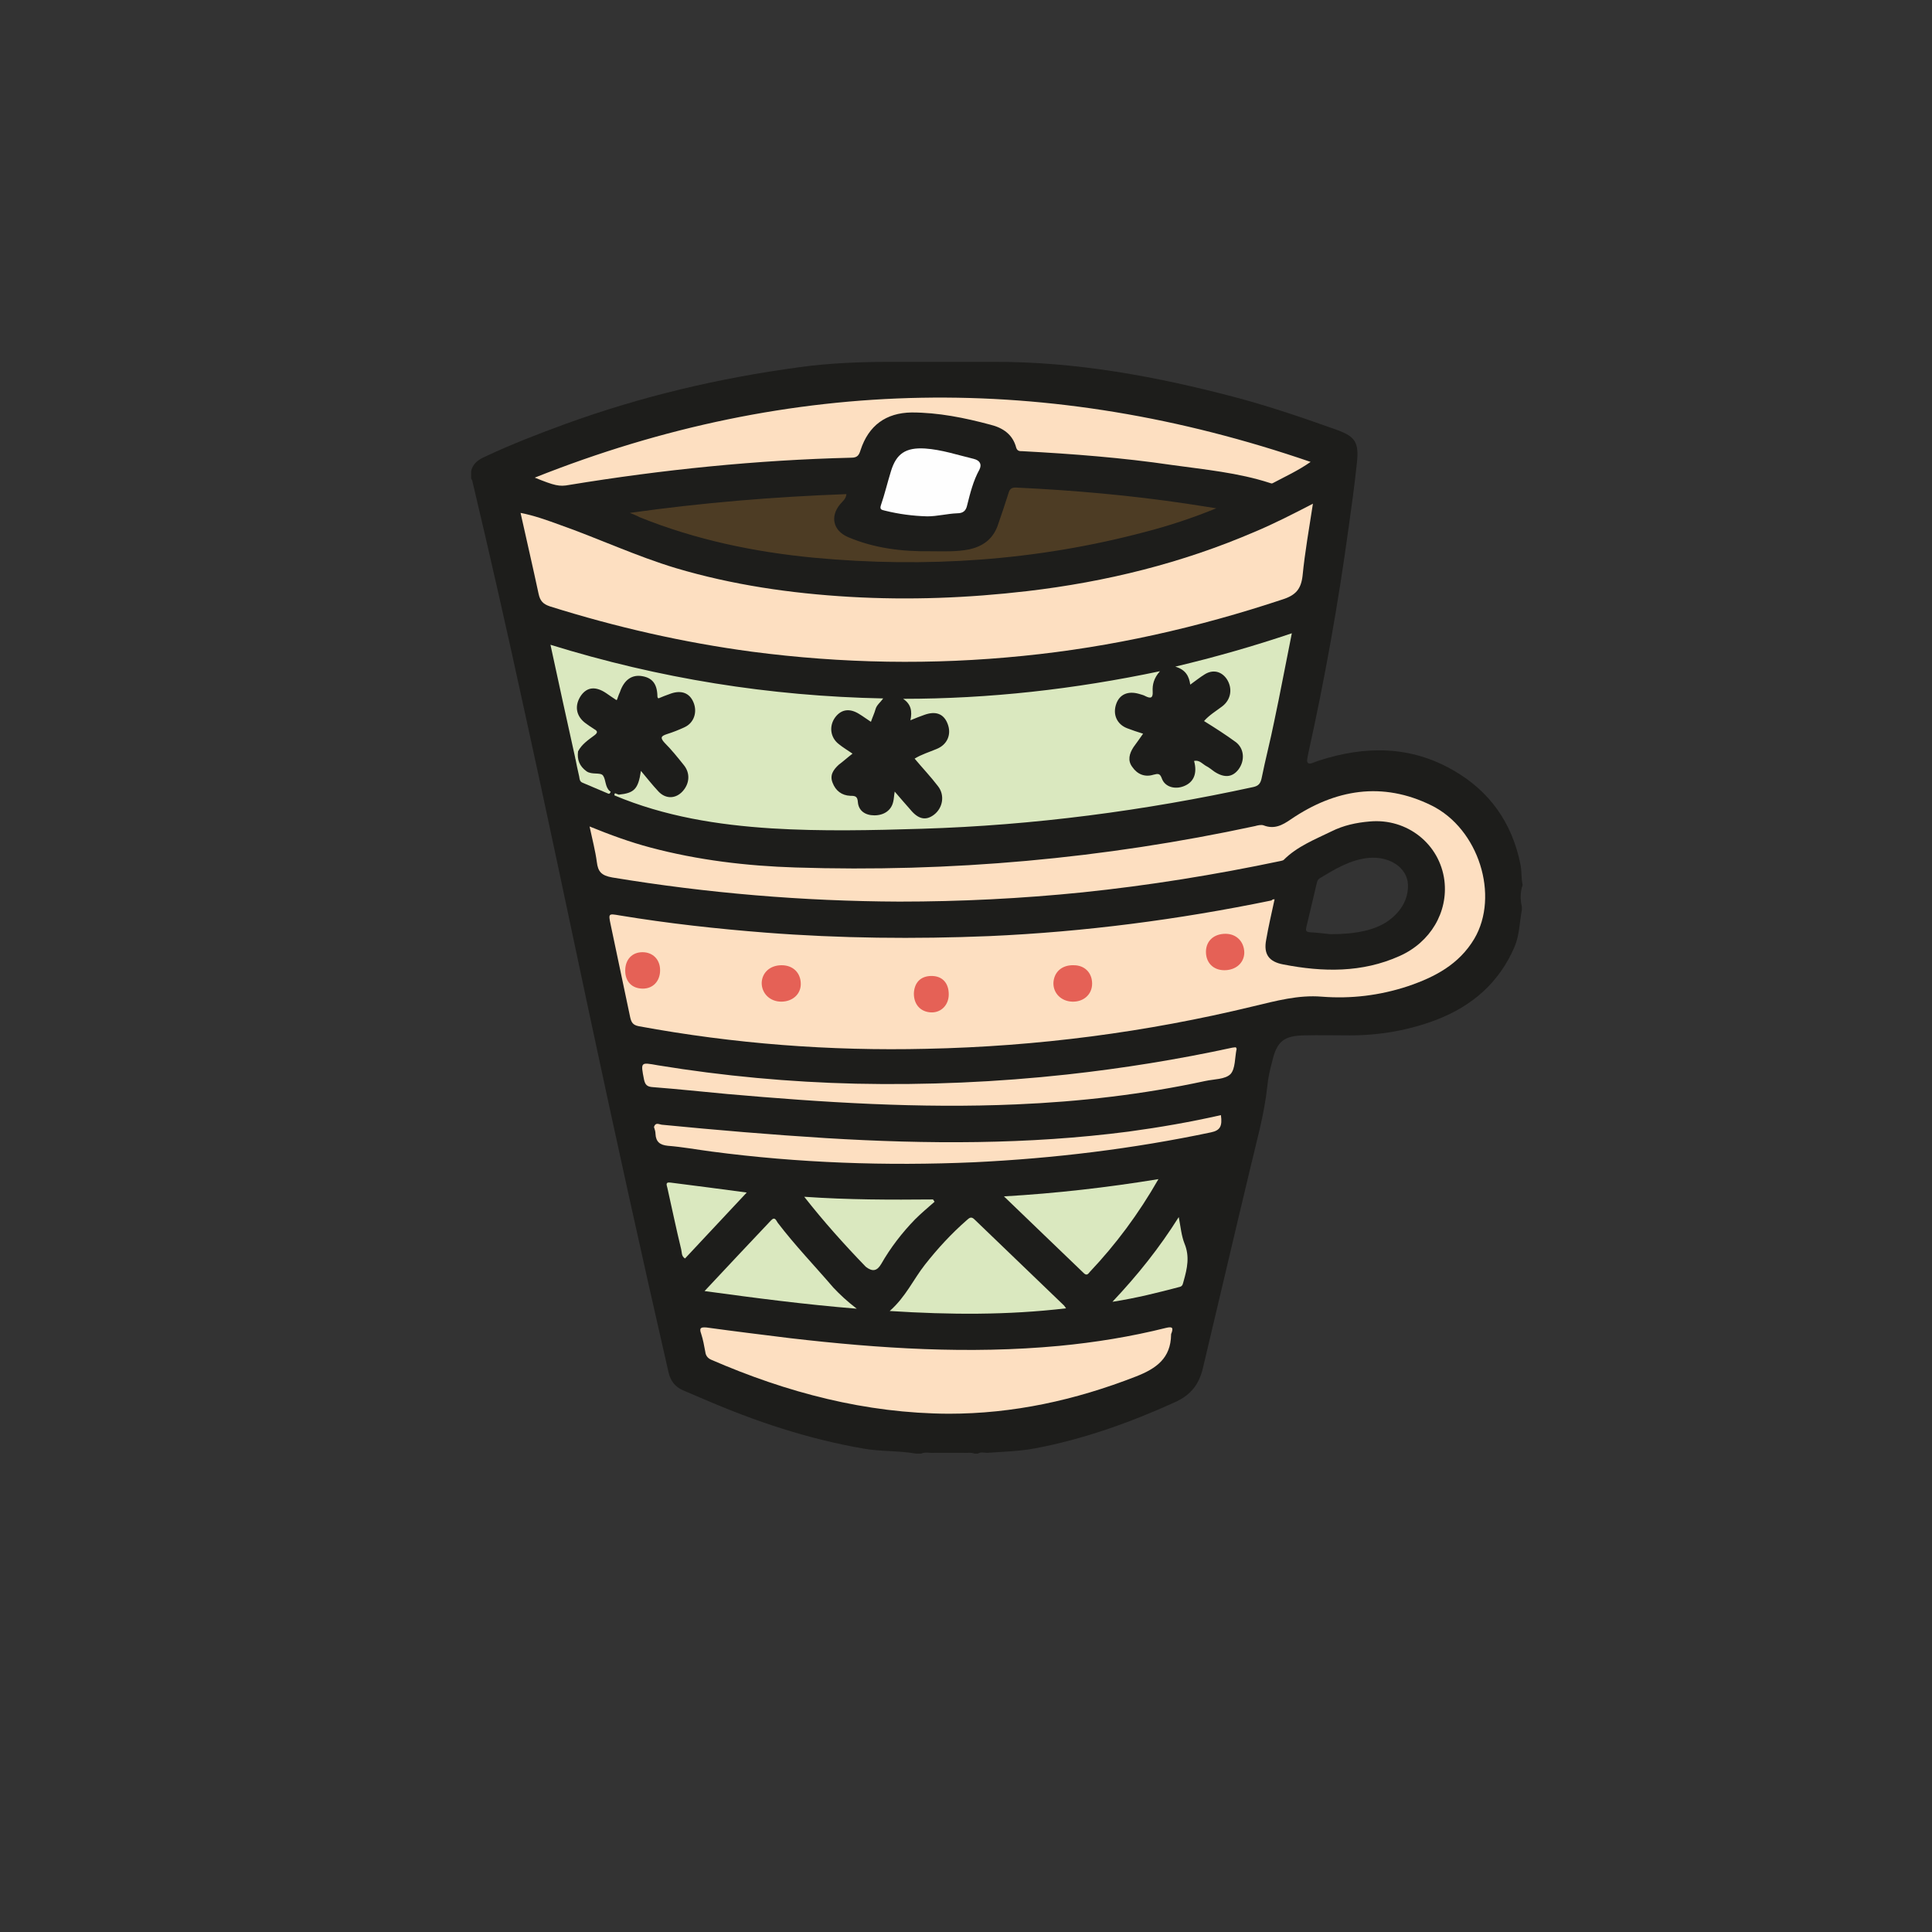 <?xml version="1.0" encoding="utf-8"?>
<!-- Generator: Adobe Illustrator 21.1.0, SVG Export Plug-In . SVG Version: 6.00 Build 0)  -->
<svg version="1.1" id="Capa_1" xmlns="http://www.w3.org/2000/svg" xmlns:xlink="http://www.w3.org/1999/xlink" x="0px" y="0px"
	 viewBox="0 0 504 504" style="enable-background:new 0 0 504 504;" xml:space="preserve">
<rect x="0" y="0" width="504" height="504" fill="#333333" stroke="none"/>
<style type="text/css">
	.st0{fill:#1D1D1B;}
	.st1{fill:#FDDFC1;}
	.st2{fill:#DAE8BF;}
	.st3{fill:#4D3C24;}
	.st4{fill:#FEFEFE;}
	.st5{fill:#E56156;}
</style>
<g>
	<path class="st0" d="M397.2,230.8c-0.4-1.8-0.2-3.7-0.6-5.5c-2.2-10.7-8-18.9-17.4-24.3c-11.2-6.5-23-6.5-35.1-2.6
		c-0.6,0.2-1.3,0.5-1.9,0.7c-0.9,0.3-1.3-0.1-1.2-1c0.1-0.5,0.2-1,0.3-1.6c4.3-19.4,7.8-39,10.5-58.8c0.8-5.7,1.6-11.4,2.2-17.2
		c0.5-5.1-0.5-6.6-5.1-8.3c-8.7-3.1-17.4-6.1-26.4-8.5c-20.8-5.5-41.9-9.4-63.5-9.3c-0.9,0-1.8,0-2.8,0c-1.2,0-2.5,0-3.7,0
		c-4.5,0-9,0-13.6,0c-1.2,0-2.5,0-3.7,0c-0.9,0-1.8,0-2.7,0c-8,0-16.1,0.3-24,1.4c-20.8,2.8-41.2,7.6-61,14.8
		c-7.1,2.6-14.1,5.3-20.9,8.5c-1.8,0.8-3.3,1.8-3.7,3.9c0,0.6,0,1.2,0,1.8c0.1,0.2,0.2,0.4,0.3,0.6c4.7,19.8,9.2,39.7,13.5,59.5
		c5.8,26.3,11.3,52.6,16.9,78.9c6.7,31.4,13.6,62.8,20.8,94.2c0.5,2.2,1.7,3.8,3.8,4.7c1.8,0.8,3.6,1.5,5.4,2.3
		c13.4,5.8,27.2,10.4,41.7,12.9c4.5,0.8,9.1,0.5,13.6,1.3c0.5,0,0.9,0,1.4,0c1.1-0.5,2.3-0.1,3.4-0.2c2.5,0,5,0,7.5,0
		c1,0.1,2-0.2,3,0.2c0.3,0,0.6,0,0.9,0c0.8-0.5,1.6-0.2,2.4-0.2c4.3-0.3,8.5-0.4,12.7-1.2c12.6-2.4,24.6-6.7,36.3-12
		c4.2-1.9,6.3-4.7,7.3-8.9c4.1-17.2,8.1-34.4,12.2-51.5c1.7-7.3,3.8-14.5,4.6-22c0.2-2.2,0.7-4.4,1.3-6.6c1.2-5.1,3-6.6,8.3-6.7
		c4-0.1,8,0,11.9,0c7.8,0,15.4-1.3,22.7-4.1c9.3-3.6,16.3-9.7,20.3-19c1.3-3.1,1.3-6.4,1.9-9.6c0-0.3,0-0.6,0-0.9
		c-0.4-1.7-0.4-3.3,0-5C397.2,231.1,397.2,230.9,397.2,230.8z M361.9,240.4c-3.3,2.2-8,3.3-14.8,3.3c-1.1-0.1-3.3-0.4-5.4-0.5
		c-1.1-0.1-1.1-0.5-0.9-1.4c0.9-3.8,1.8-7.6,2.7-11.4c0.1-0.5,0.3-1,0.8-1.3c4-2.4,7.9-4.8,12.7-5.3c5.5-0.5,10.1,2.5,10.3,7
		C367.4,234.9,365.2,238.1,361.9,240.4z"/>
	<path class="st1" d="M332.5,234.6c-0.8,3.7-1.6,7.1-2.2,10.6c-0.7,3.7,0.7,5.7,4.5,6.4c10.3,2,20.5,2.2,30.3-2.2
		c8.1-3.6,12.7-11.5,11.7-19.7c-1.2-9.5-9.7-16.3-19.5-15.4c-3.5,0.3-6.8,1-10,2.6c-4.3,2.1-8.9,3.9-12.4,7.4
		c-0.2,0.2-0.5,0.2-0.8,0.3c-17.1,3.6-34.4,6.4-51.8,8.2c-15.8,1.6-31.7,2.4-47.7,2.4c-25.1-0.1-50.1-2.2-74.9-6.3
		c-2.8-0.5-3.7-1.5-4-4c-0.4-3-1.2-6-1.9-9.3c5.4,2.2,10.6,4.1,15.9,5.5c12.4,3.3,25.1,4.8,37.8,5.2c40.4,1.3,80.4-2.3,119.9-10.8
		c0.7-0.2,1.6-0.4,2.2-0.2c2.8,1.1,4.9,0,7.2-1.6c11.5-7.8,23.8-9.9,36.6-3.6c12.4,6.1,17.8,23.6,11.2,34.8
		c-4,6.7-10.3,10-17.4,12.4c-7.3,2.4-14.8,3.3-22.4,2.7c-6.1-0.5-11.9,1.1-17.8,2.5c-28,6.8-56.5,10.5-85.3,11.1
		c-25.2,0.6-50.2-1.3-75.1-5.9c-1.5-0.3-1.9-1-2.2-2.3c-1.7-8.1-3.4-16.1-5.1-24.2c-0.6-2.9-0.6-2.9,2.3-2.4
		c12.7,2.1,25.4,3.5,38.2,4.5c19.4,1.5,38.8,1.7,58.3,0.9c24.8-1.1,49.3-4.3,73.6-9.3C331.9,234.6,332.2,234.6,332.5,234.6z"/>
	<path class="st2" d="M150.1,197.9c-2.2-9.8-4.3-19.6-6.5-29.7c28.4,8.8,57.1,13.4,86.8,14c-0.7,1-1.7,1.7-2,2.8
		c-0.3,1.1-0.8,2.1-1.2,3.3c-1.1-0.7-2-1.4-3-2c-2.5-1.6-4.7-1.3-6.3,0.8c-1.7,2.3-1.3,5.3,0.9,7c1.1,0.9,2.3,1.6,3.6,2.5
		c-1.3,1-2.4,2-3.6,2.9c-1.4,1.3-2.4,2.7-1.6,4.7c0.8,2.1,2.4,3.3,4.6,3.4c1.3,0,1.9,0.1,2,1.7c0.2,2.2,1.9,3.4,4.3,3.4
		c2.5,0,4.4-1.3,4.9-3.5c0.2-0.7,0.2-1.5,0.4-2.7c1.5,1.8,2.8,3.2,4,4.6c2.1,2.6,4.1,3.1,6.3,1.4c2.3-1.8,2.8-5.1,1-7.4
		c-1.9-2.5-4.1-4.8-6.1-7.2c1.8-1.1,3.8-1.7,5.7-2.5c2.8-1.1,4-3.8,2.9-6.6c-1-2.6-3.1-3.4-6.1-2.3c-1.1,0.4-2.2,0.8-3.6,1.4
		c0.5-2.3,0.2-4.2-1.9-5.6c22.5,0,44.7-2.5,67-7.2c-1.6,1.8-2,3.5-1.9,5.3c0.1,1.7-0.5,1.9-1.9,1.2c-0.5-0.3-1.1-0.4-1.7-0.6
		c-2.8-0.8-5,0.1-5.9,2.6c-1,2.8,0.2,5.4,2.9,6.4c1.3,0.5,2.5,0.9,4.1,1.4c-0.9,1.3-1.7,2.4-2.5,3.5c-1.1,1.7-1.6,3.5-0.3,5.2
		c1.3,1.9,3.3,2.7,5.5,2c1.2-0.3,1.7-0.4,2.2,1c0.8,2.2,3.4,2.9,5.7,2c2.6-1,3.6-3.3,2.7-6.6c1.4-0.3,2.2,0.8,3.1,1.3
		c0.8,0.4,1.5,1,2.2,1.5c2.6,1.7,4.7,1.5,6.3-0.6c1.7-2.3,1.5-5.4-0.7-7.1c-2.6-1.9-5.4-3.7-8.3-5.5c1.3-1.5,3.1-2.6,4.7-3.8
		c2.4-1.8,2.8-4.8,1.2-7.2c-1.4-2-3.6-2.5-5.7-1.2c-1.3,0.8-2.4,1.7-3.8,2.7c-0.3-2.2-1.2-3.9-3.9-4.7c10.5-2.5,20.3-5.3,30.4-8.7
		c-1.6,7.9-3,15.5-4.6,23c-1,5-2.3,9.9-3.3,14.9c-0.3,1.3-0.8,1.9-2.1,2.2c-28.5,6.2-57.3,10-86.5,10.9c-13.1,0.4-26.1,0.7-39.2-0.1
		c-14.1-0.9-27.9-3.1-41-8.6c-0.1-0.6,0.4-0.8,0.8-1c2.8-0.3,4.8-1.5,5.3-4.6c0.3-1.6,1.2-1.4,2.2-0.4c1.2,1.2,2.2,2.6,3.4,3.9
		c1.7,1.8,3.1,2,4.8,0.9c1.7-1.1,2.4-3.3,1.7-5.1c-0.6-1.6-1.8-2.9-3-4.2c-0.9-0.9-1.8-1.8-2.5-2.9c-1.2-1.8-1-2.5,1-3.5
		c1.2-0.6,2.5-1,3.8-1.5c1.4-0.6,2.3-1.6,2.7-3.1c0.6-2.8-1.1-4.8-3.9-4.7c-0.8,0-1.5,0.2-2.2,0.5c-2.8,0.9-2.8,0.9-3.7-2
		c-0.5-1.6-1.6-2.5-3.2-2.8c-1.6-0.3-3,0.2-4,1.5c-0.7,0.8-1,1.9-1.4,2.8c-0.6,1.5-1.6,1.7-2.9,0.9c-0.6-0.4-1.2-0.9-1.9-1.3
		c-2-1.2-3.7-0.9-5,0.7c-1.4,1.7-1.4,3.7,0,5.3c0.8,0.9,1.8,1.5,2.8,2.3c1.3,1.1,1.3,2.1,0,3.2c-1.3,1.1-2.8,2-3.6,3.7
		C151.1,196.8,151.1,197.8,150.1,197.9z"/>
	<path class="st1" d="M342.5,131.4c-1,6.5-2.1,12.7-2.7,18.8c-0.4,3.5-1.8,5.1-5.3,6.2c-22,7.3-44.5,12.4-67.6,14.7
		c-23.6,2.4-47.2,2-70.8-1.1c-17.9-2.4-35.4-6.4-52.6-11.8c-1.8-0.6-2.6-1.4-3-3.3c-1.5-7-3.1-13.9-4.7-21.1
		c3.6,0.7,6.9,1.9,10.2,3.1c10.2,3.6,20,8.2,30.3,11.3c14.8,4.4,30,6.6,45.4,7.5c15.5,0.9,30.9,0.3,46.3-1.5
		c20.5-2.4,40.4-7.3,59.4-15.5C332.4,136.6,337.3,134.1,342.5,131.4z"/>
	<path class="st1" d="M139.5,124.6c67.1-26.7,134.3-27.5,202.4-4.1c-3.3,2.3-6.6,3.8-9.8,5.5c-0.3,0.2-0.5,0.1-0.8,0
		c-8.3-2.7-17-3.5-25.6-4.7c-12.9-1.9-25.9-2.9-39-3.6c-0.7,0-1.3,0-1.6-0.9c-0.9-3.5-3.5-5.2-6.7-6c-6.7-1.8-13.6-3.2-20.6-3.2
		c-6.7,0.1-11.2,3.4-13.3,9.8c-0.4,1.3-0.8,2-2.4,2c-24.7,0.6-49.2,3.1-73.6,7.1C145.9,127,144.7,126.7,139.5,124.6z"/>
	<path class="st1" d="M247.5,368.8c-21.7-0.1-42.2-5.5-62-14.1c-0.9-0.4-1.4-1.1-1.5-2c-0.3-1.6-0.6-3.3-1.1-4.8
		c-0.6-1.6,0.1-1.7,1.4-1.6c7.3,1,14.6,1.9,21.9,2.8c23.3,2.7,46.6,4.2,70.1,2c9.4-0.9,18.7-2.4,27.9-4.7c1.7-0.4,1.9,0,1.4,1.4
		c-0.1,0.1-0.1,0.3-0.1,0.4c-0.1,6.1-3.8,8.8-9.2,10.9C280.4,365.3,264.3,368.8,247.5,368.8z"/>
	<path class="st3" d="M164.3,133.8c19.1-2.7,37.7-4.2,56.5-4.9c-0.1,1.2-0.9,1.8-1.6,2.6c-2.7,3.2-1.9,6.9,2,8.6
		c6.8,2.9,14,3.8,21.4,3.7c3.4,0,6.9,0.2,10.3-0.5c3.5-0.8,6-2.6,7.3-6c1-2.9,2-5.8,2.9-8.7c0.3-1.1,0.9-1.5,2.1-1.4
		c14.9,0.7,29.6,2,44.4,4.2c2.4,0.4,4.7,0.7,7.7,1.2c-6.4,2.6-12.5,4.6-18.7,6.2c-28.3,7.5-57.1,9.4-86.2,6.7
		c-15.7-1.5-31-4.7-45.6-10.6C166.1,134.5,165.5,134.3,164.3,133.8z"/>
	<path class="st1" d="M322.4,273.2c0.1,0.3,0.2,0.3,0.2,0.4c-0.5,2.3-0.3,5.2-1.6,6.6c-1.4,1.4-4.3,1.3-6.6,1.8
		c-16.2,3.5-32.7,5.4-49.3,6.1c-25.2,1.1-50.3-0.5-75.3-2.7c-6.5-0.6-13-1.3-19.5-1.8c-1.5-0.1-2-0.6-2.3-2
		c-0.9-4.6-0.9-4.5,3.6-3.7c17.1,2.8,34.4,4.4,51.7,4.8c18.4,0.4,36.8-0.4,55.1-2.4c14.5-1.6,28.8-3.9,43.1-7
		C321.8,273.3,322,273.2,322.4,273.2z"/>
	<path class="st1" d="M172.6,293.4c14.3,1.4,28.5,2.6,42.9,3.5c26.3,1.6,52.7,1.7,78.9-1.7c8.1-1.1,16.2-2.5,24.1-4.3
		c0.4,2.9-0.2,4-2.6,4.5c-20.4,4.3-41,6.8-61.8,7.8c-22.9,1-45.8,0.2-68.5-2.8c-3.8-0.5-7.6-1.2-11.4-1.5c-2-0.2-3.1-1-3.2-3.1
		c0-0.6-0.2-1.2-0.4-1.8C171,292.7,171.9,293.3,172.6,293.4z"/>
	<path class="st2" d="M232.1,342c4.2-3.7,6.2-8.3,9.2-12.1c3.3-4.2,6.9-8.1,10.9-11.6c0.6-0.5,1.1-1.1,2-0.2
		c7.8,7.5,15.6,15,23.4,22.5c0.1,0.1,0.2,0.3,0.5,0.7C262.9,343.1,247.8,343,232.1,342z"/>
	<path class="st2" d="M302.2,307.6c-5.2,9.1-11.1,17-17.9,24.2c-0.4,0.5-0.8,1.1-1.6,0.3c-6.8-6.5-13.6-13.1-20.8-20
		C275.6,311.3,288.7,309.8,302.2,307.6z"/>
	<path class="st2" d="M223.5,341.4c-13.6-1.1-26.5-2.8-39.7-4.6c5.9-6.3,11.6-12.4,17.3-18.4c1.1-1.2,1.4,0.1,1.8,0.6
		c4.5,5.9,9.7,11.3,14.5,16.9C219.1,337.7,220.9,339.4,223.5,341.4z"/>
	<path class="st4" d="M241.9,134.7c-3.8-0.1-7.5-0.6-11.1-1.5c-0.7-0.2-1.4-0.2-1-1.4c1-2.9,1.7-5.9,2.6-8.8c1.4-4.7,3.9-6.3,8.9-6
		c4.4,0.3,8.5,1.7,12.7,2.7c1.6,0.4,2.2,1.4,1.5,2.8c-1.6,2.9-2.4,6.1-3.2,9.3c-0.3,1.4-1,2.1-2.6,2.1
		C247.1,134,244.5,134.7,241.9,134.7z"/>
	<path class="st2" d="M209.8,312.2c11.5,0.8,22.5,0.8,33.6,0.7c0.1,0.2,0.3,0.4,0.4,0.6c-1.7,1.5-3.5,3-5.1,4.6
		c-3.4,3.5-6.4,7.4-8.8,11.6c-1.1,1.9-2.3,2.1-4,0.8c-0.1-0.1-0.2-0.2-0.3-0.3C220.2,324.6,214.9,318.7,209.8,312.2z"/>
	<path class="st2" d="M194.8,311.1c-5.5,5.9-10.8,11.5-16.1,17.2c-1-0.6-0.8-1.7-1-2.4c-1.3-5.3-2.4-10.7-3.6-16
		c-0.1-0.6-0.7-1.6,0.8-1.4C181.4,309.3,188,310.2,194.8,311.1z"/>
	<path class="st2" d="M290.2,339.6c6.6-7,12.2-14,17.3-22.1c0.5,2.6,0.7,4.9,1.5,6.9c1.4,3.4,0.7,6.5-0.2,9.7
		c-0.2,0.6-0.2,1.4-1,1.6C302.1,337.2,296.6,338.6,290.2,339.6z"/>
	<path class="st2" d="M150.1,197.9c0.2-0.6,0.5-1.2,0.7-1.8c0.8,0.5,0.8,1.4,1,2.2c0.4,1.5,1.3,2.7,2.7,2.7c3.1,0,4,1.9,4.6,4.4
		c0.1,0.4,0.2,0.7,0.2,1.1c-0.1,0.4-0.3,0.7-0.7,0.5c-2.2-0.9-4.4-1.9-6.6-2.8c-0.8-0.3-0.8-1-0.9-1.6
		C150.7,200.9,150.4,199.4,150.1,197.9z"/>
	<path class="st5" d="M203.9,251.8c3,0,5,2,5,4.9c0,2.7-2.2,4.6-5.1,4.6c-2.9,0-5.1-2.1-5.1-4.9
		C198.8,253.7,200.9,251.8,203.9,251.8z"/>
	<path class="st5" d="M280.1,251.8c2.9,0,4.8,2,4.8,4.8c0,2.8-2.2,4.8-5.2,4.7c-2.8-0.1-4.9-2.1-4.9-4.8
		C274.9,253.6,277,251.7,280.1,251.8z"/>
	<path class="st5" d="M319.4,253.1c-3,0-4.9-2.1-4.8-5c0.1-2.7,2.1-4.5,5.1-4.5c2.9,0,4.9,2.1,4.9,5
		C324.5,251.3,322.3,253.1,319.4,253.1z"/>
	<path class="st5" d="M172.2,253.1c0,2.8-1.8,4.8-4.5,4.8c-2.8,0-4.6-1.8-4.6-4.7c0-2.9,1.8-4.8,4.5-4.8
		C170.3,248.4,172.2,250.3,172.2,253.1z"/>
	<path class="st5" d="M243,254.6c2.8,0,4.5,1.8,4.5,4.8c0,2.8-2,4.8-4.6,4.7c-2.7-0.1-4.5-2-4.5-4.9
		C238.5,256.3,240.2,254.6,243,254.6z"/>
	<path class="st0" d="M161.4,207.3c-0.8-0.3-1.5-0.6-2.3-0.9c-1.3-1.1-1-3-1.8-4.1c-0.7-0.9-2.9-0.1-4.3-1.1c-1.8-1.3-2.5-3-2.2-5.2
		c1-1.9,2.7-3,4.3-4.2c0.9-0.7,0.8-1.1-0.1-1.6c-0.8-0.5-1.5-1-2.2-1.5c-2.6-1.9-3-4.7-1.2-7.3c1.6-2.2,3.8-2.4,6.5-0.6
		c0.9,0.6,1.7,1.2,2.8,1.9c0.3-0.8,0.5-1.5,0.8-2.1c1.1-3.3,3.2-4.7,5.9-4.2c2.8,0.5,4,2.3,3.9,5.9c1.2-0.5,2.4-1,3.6-1.4
		c2.7-0.9,4.8-0.1,5.8,2.3c1.1,2.6,0.1,5.4-2.3,6.5c-1.5,0.7-3,1.3-4.6,1.8c-1.5,0.5-1.9,0.9-0.6,2.3c1.8,1.8,3.4,3.8,5,5.8
		c1.7,2.1,1.5,4.8-0.3,6.8c-1.8,2-4.4,2.1-6.3,0.1c-1.6-1.7-3-3.5-4.6-5.4C166.5,205.9,165.4,206.9,161.4,207.3z"/>
</g>
</svg>
